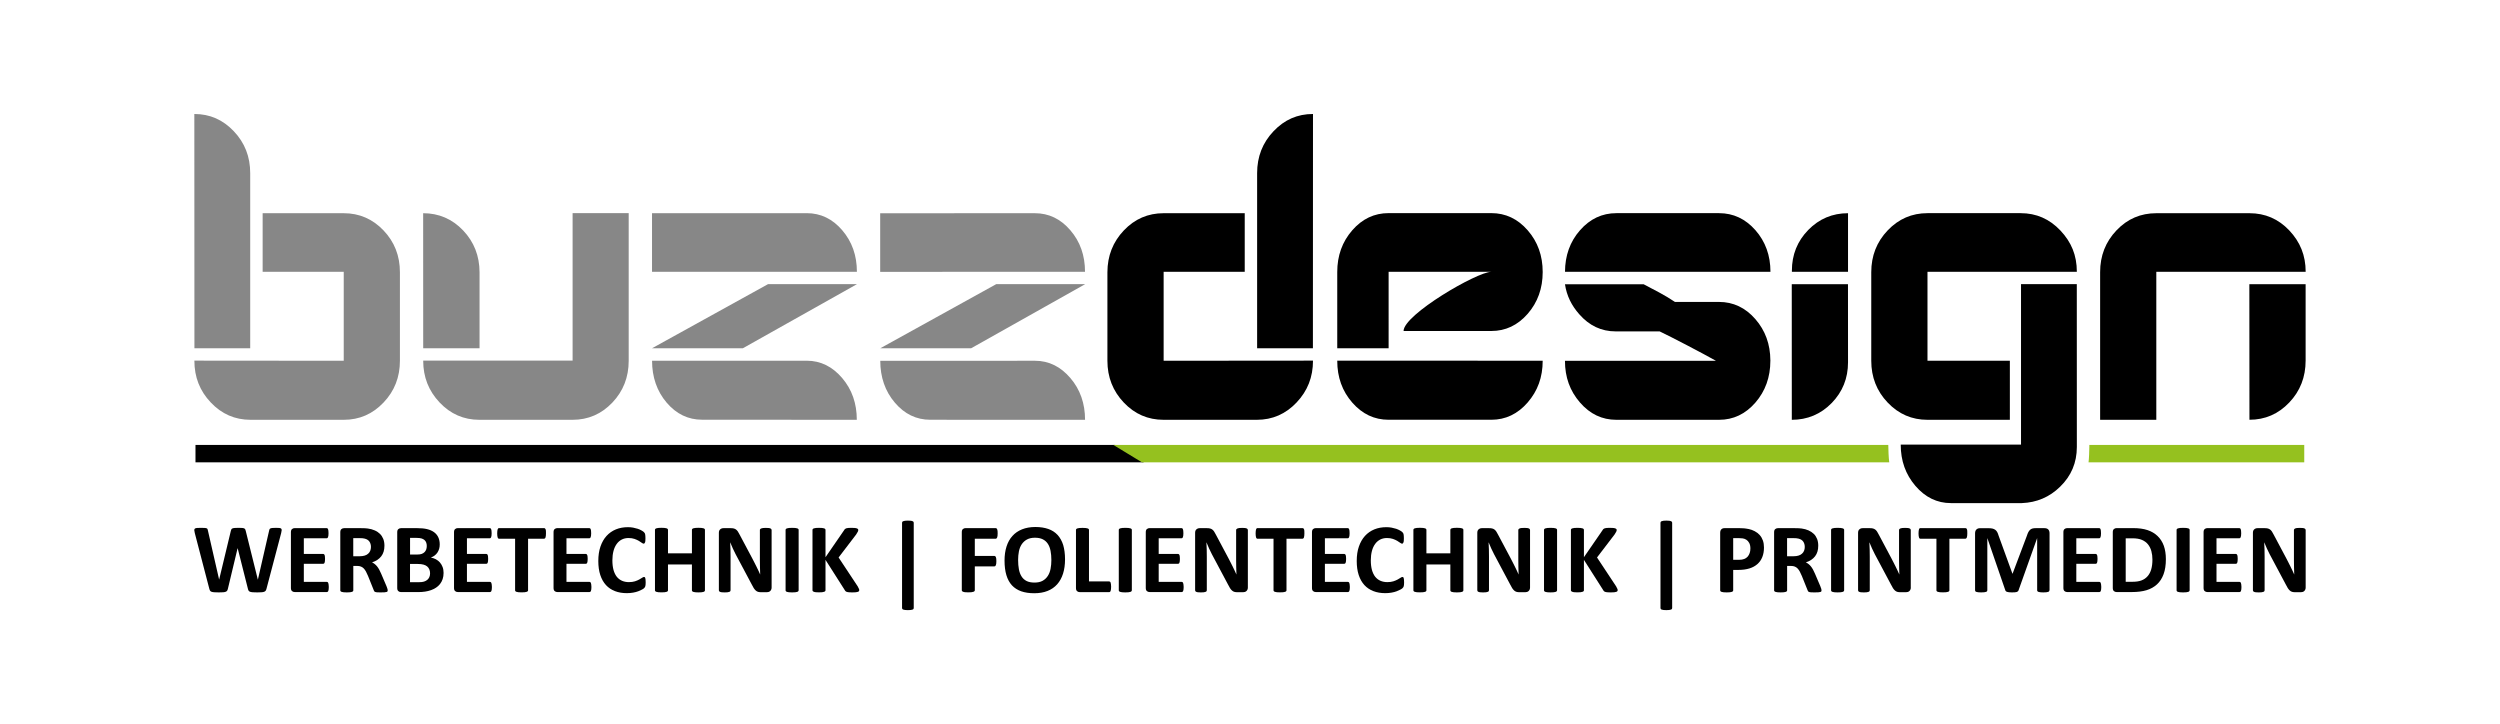 <?xml version="1.0" encoding="UTF-8"?>
<svg xmlns="http://www.w3.org/2000/svg" xmlns:xlink="http://www.w3.org/1999/xlink" version="1.1" id="Ebene_1" x="0px" y="0px" viewBox="0 0 566.93 164.21" style="enable-background:new 0 0 566.93 164.21;" xml:space="preserve">
<style type="text/css">
	.st0{fill:#878787;}
	.st1{fill:#95C11F;}
</style>
<g>
	<g>
		<path d="M303.25,95.2"></path>
		<path d="M303.25,95.2"></path>
		<path d="M522.86,61.63l-33.87,0.01V95.2h-12.74V61.71c0-3.72,1.24-6.88,3.72-9.48c2.47-2.6,5.48-3.88,9.02-3.88h21.13    c3.54,0,6.55,1.29,9.03,3.91C521.62,54.88,522.86,57.94,522.86,61.63z"></path>
		<path d="M522.85,64.46v17.32c0,3.72-1.23,6.89-3.71,9.5c-2.48,2.61-5.49,3.91-9.03,3.91l-0.02-30.74H522.85z"></path>
		<path d="M349.84,81.8c0,3.75-1.14,6.85-3.4,9.46c-2.27,2.62-5.02,3.93-8.25,3.93h-23.29c0,0,0,0,0-0.01l0,0v0.01    c-3.24,0-5.98-1.3-8.25-3.9c-2.27-2.6-3.4-5.75-3.4-9.47v-0.03L349.84,81.8z"></path>
		<path d="M314.89,78.97h-11.64V61.69c0-3.71,1.13-6.86,3.4-9.46c2.26-2.6,5.01-3.9,8.25-3.9h23.29c3.23,0,5.99,1.3,8.25,3.9    c2.27,2.6,3.4,5.75,3.4,9.46c0,3.71-1.14,6.87-3.4,9.47c-2.27,2.6-5.02,3.9-8.25,3.9h-19.9c0-3.71,16.67-13.42,19.9-13.42h-23.29    V78.97z"></path>
		<path class="st0" d="M90.69,61.73v20.08c0,3.72-1.24,6.88-3.72,9.48c-2.48,2.61-5.48,3.91-9.02,3.91H56.82    c-3.54,0-6.55-1.31-9.03-3.94c-2.48-2.62-3.71-5.73-3.71-9.48l33.87,0.03V61.63H59.56V48.35h18.38c3.54,0,6.55,1.3,9.03,3.9    C89.45,54.85,90.69,58.01,90.69,61.73z"></path>
		<path class="st0" d="M44.07,25.85c3.54,0,6.48,1.31,8.95,3.91c2.48,2.61,3.72,5.77,3.72,9.5v39.71H44.09L44.07,25.85z"></path>
		<path d="M254.86,52.25c2.47-2.6,5.48-3.9,9.02-3.9h18.39v13.28h-18.39v20.18l33.87-0.03c0,3.75-1.23,6.85-3.71,9.48    c-2.48,2.63-5.49,3.94-9.03,3.94h-21.14c-3.54,0-6.55-1.3-9.02-3.91c-2.47-2.6-3.72-5.76-3.72-9.48V61.73    C251.14,58.01,252.39,54.85,254.86,52.25z"></path>
		<path d="M297.73,78.97h-12.65V39.26c0-3.73,1.24-6.89,3.72-9.5c2.47-2.61,5.42-3.91,8.95-3.91L297.73,78.97z"></path>
		<path class="st0" d="M129.85,48.34v33.43l-33.88,0.01c0,3.75,1.24,6.85,3.71,9.48c2.47,2.62,5.49,3.94,9.02,3.94h21.14    c3.54,0,6.54-1.3,9.02-3.9c2.47-2.6,3.71-5.76,3.71-9.48V61.73V48.34H129.85z"></path>
		<path class="st0" d="M95.97,78.98l-0.01-30.63c3.54,0,6.59,1.3,9.07,3.91c2.47,2.61,3.71,5.77,3.72,9.5v17.22H95.97z"></path>
		<path class="st0" d="M147.9,61.64h-0.04V48.35l35.09-0.01c3.15,0,5.84,1.29,8.05,3.88c2.21,2.58,3.32,5.72,3.32,9.41L147.9,61.64z    "></path>
		<path class="st0" d="M159.21,95.18c-3.15,0-5.83-1.29-8.03-3.87c-2.21-2.59-3.31-5.81-3.31-9.5l35.09-0.01    c3.15,0,5.83,1.35,8.03,3.94c2.21,2.59,3.31,5.76,3.31,9.46L159.21,95.18z"></path>
		<polygon class="st0" points="194.33,64.44 168.47,78.97 147.87,78.97 174.16,64.44   "></polygon>
		<path class="st0" d="M199.65,61.65h-0.05V48.36l35.08-0.01c3.16,0,5.84,1.29,8.05,3.87c2.22,2.58,3.32,5.72,3.32,9.41    L199.65,61.65z"></path>
		<path class="st0" d="M210.96,95.19c-3.15,0-5.83-1.29-8.03-3.88c-2.21-2.58-3.31-5.8-3.31-9.49l35.1-0.01    c3.15,0,5.83,1.35,8.03,3.94c2.21,2.58,3.31,5.76,3.31,9.45L210.96,95.19z"></path>
		<polygon class="st0" points="246.08,64.44 220.22,78.98 199.62,78.98 225.91,64.44   "></polygon>
		<path d="M354.9,61.63c0.01-3.67,1.14-6.84,3.4-9.41c2.26-2.58,5.01-3.88,8.25-3.88h23.29c3.23,0,5.98,1.29,8.25,3.87    c2.26,2.57,3.4,5.74,3.4,9.42H354.9z"></path>
		<path d="M401.47,81.81c0,0,0.01,0.01,0.01,0.02h-0.01c-0.01,3.71-1.14,6.86-3.39,9.46c-2.27,2.61-5.01,3.91-8.25,3.91h-23.29    c-3.24,0-5.99-1.31-8.25-3.93c-2.27-2.62-3.4-5.71-3.4-9.45h34.24c-2.86-1.62-10.21-5.46-12.77-6.67h-9.99    c-3.23,0-5.98-1.3-8.25-3.9c-1.74-1.98-2.83-4.15-3.23-6.79h17.84c2.23,1.18,4.89,2.5,7.1,4.01h9.99c3.23,0,5.99,1.3,8.25,3.9    c2.24,2.57,3.38,5.69,3.4,9.35l0,0c0,0.03,0.01,0.05,0.01,0.07C401.48,81.79,401.47,81.8,401.47,81.81z"></path>
		<path d="M455.78,95.2H437.1c-3.54,0-6.55-1.3-9.03-3.91c-2.48-2.6-3.72-5.76-3.72-9.48V61.73c0-3.72,1.24-6.88,3.72-9.48    c2.48-2.61,5.49-3.91,9.03-3.91h21.13c3.54,0,6.54,1.31,9.02,3.94c2.47,2.62,3.72,5.6,3.72,9.35l-33.87,0v20.18h18.68V95.2z"></path>
		<path d="M470.97,101.37l0-1.85l0,0c0.01-7.87-0.01-29.98-0.01-35.09h-12.65v36.4l-27.28-0.01c0,3.69,1.11,6.76,3.32,9.35    c2.21,2.59,4.9,3.92,8.06,3.92c0,0,15.91,0.02,16.09,0c3.37-0.13,6.27-1.36,8.66-3.7C469.71,107.92,470.97,104.9,470.97,101.37z"></path>
		<path d="M406.35,61.63v-0.24c0-3.63,1.24-6.7,3.71-9.24c2.47-2.53,5.49-3.8,9.02-3.8l0,13.29H406.35z"></path>
		<path d="M419.07,64.45l0.01,17.71c0,3.63-1.24,6.7-3.71,9.24c-2.47,2.53-5.51,3.8-9.04,3.8l-0.01-30.75H419.07z"></path>
		<polygon points="44.33,104.85 259.4,104.85 252.9,100.9 44.33,100.9   "></polygon>
		<g>
			<path class="st1" d="M428.21,100.9H252.48l6.5,3.95h169.45C428.29,103.94,428.22,101.87,428.21,100.9z"></path>
			<path class="st1" d="M473.8,100.9v0.46c0,0.81-0.07,2.73-0.18,3.49h48.92v-3.95H473.8z"></path>
		</g>
	</g>
	<g>
		<path d="M60.43,133.52c-0.04,0.18-0.11,0.32-0.18,0.43c-0.08,0.11-0.2,0.19-0.35,0.25c-0.16,0.06-0.36,0.09-0.61,0.11    c-0.25,0.02-0.56,0.03-0.94,0.03c-0.43,0-0.77-0.01-1.03-0.03c-0.26-0.02-0.46-0.06-0.61-0.11c-0.15-0.06-0.26-0.14-0.33-0.25    c-0.07-0.11-0.12-0.25-0.16-0.43l-2.32-9.19h-0.02l-2.2,9.19c-0.04,0.17-0.09,0.31-0.16,0.42c-0.07,0.11-0.17,0.19-0.32,0.25    s-0.34,0.1-0.59,0.12c-0.25,0.02-0.58,0.03-0.99,0.03c-0.43,0-0.78-0.01-1.04-0.03c-0.26-0.02-0.46-0.06-0.61-0.11    c-0.15-0.06-0.26-0.14-0.33-0.25c-0.07-0.11-0.12-0.25-0.17-0.43l-3.3-12.66c-0.07-0.27-0.1-0.48-0.11-0.63s0.04-0.27,0.13-0.35    c0.09-0.08,0.25-0.13,0.46-0.15c0.21-0.02,0.51-0.03,0.89-0.03c0.35,0,0.63,0.01,0.84,0.02c0.21,0.01,0.36,0.04,0.47,0.08    c0.1,0.04,0.18,0.1,0.21,0.18c0.04,0.08,0.07,0.19,0.09,0.33l2.54,11.11h0.01l2.65-11.03c0.03-0.14,0.07-0.26,0.12-0.35    c0.05-0.09,0.13-0.16,0.25-0.21s0.27-0.08,0.48-0.1c0.2-0.02,0.47-0.03,0.81-0.03c0.36,0,0.64,0.01,0.86,0.02    c0.21,0.01,0.38,0.05,0.49,0.1s0.2,0.12,0.25,0.21c0.05,0.09,0.09,0.21,0.12,0.36l2.74,11.03h0.02l2.54-11.08    c0.02-0.12,0.05-0.22,0.09-0.31c0.04-0.09,0.11-0.15,0.21-0.2s0.25-0.08,0.45-0.1c0.19-0.02,0.47-0.03,0.82-0.03    c0.33,0,0.58,0.01,0.77,0.03c0.18,0.02,0.32,0.07,0.4,0.15c0.08,0.08,0.12,0.2,0.11,0.36c-0.01,0.16-0.05,0.38-0.12,0.66    L60.43,133.52z"></path>
		<path d="M74.56,133.11c0,0.22-0.01,0.4-0.03,0.54c-0.02,0.15-0.05,0.26-0.08,0.35c-0.04,0.09-0.08,0.16-0.14,0.2    c-0.06,0.04-0.12,0.06-0.18,0.06h-7.29c-0.25,0-0.45-0.07-0.62-0.22s-0.25-0.38-0.25-0.71v-12.64c0-0.33,0.08-0.57,0.25-0.71    c0.17-0.15,0.38-0.22,0.62-0.22h7.24c0.07,0,0.13,0.02,0.18,0.06c0.05,0.04,0.1,0.1,0.13,0.2s0.07,0.21,0.08,0.36    c0.02,0.15,0.03,0.33,0.03,0.55c0,0.21-0.01,0.39-0.03,0.53c-0.02,0.15-0.05,0.26-0.08,0.35c-0.04,0.09-0.08,0.16-0.13,0.2    c-0.05,0.04-0.11,0.06-0.18,0.06H68.9v3.54h4.38c0.07,0,0.13,0.02,0.18,0.06c0.06,0.04,0.1,0.1,0.14,0.19    c0.04,0.09,0.07,0.2,0.08,0.35c0.02,0.15,0.03,0.32,0.03,0.53c0,0.22-0.01,0.4-0.03,0.54c-0.02,0.14-0.05,0.26-0.08,0.34    c-0.04,0.09-0.08,0.15-0.14,0.18c-0.06,0.04-0.12,0.06-0.18,0.06H68.9v4.09h5.22c0.07,0,0.13,0.02,0.18,0.06    c0.06,0.04,0.1,0.11,0.14,0.2c0.04,0.09,0.07,0.21,0.08,0.35S74.56,132.9,74.56,133.11z"></path>
		<path d="M87.92,133.89c0,0.08-0.01,0.15-0.04,0.21c-0.03,0.06-0.1,0.1-0.21,0.14c-0.11,0.04-0.28,0.06-0.49,0.08    c-0.22,0.01-0.51,0.02-0.89,0.02c-0.31,0-0.56-0.01-0.75-0.02c-0.19-0.01-0.33-0.04-0.44-0.08c-0.11-0.04-0.18-0.09-0.23-0.16    s-0.08-0.14-0.11-0.23l-1.3-3.24c-0.16-0.37-0.31-0.69-0.46-0.98c-0.15-0.28-0.32-0.52-0.5-0.71s-0.39-0.33-0.63-0.43    c-0.24-0.1-0.52-0.15-0.83-0.15h-0.92v5.53c0,0.07-0.02,0.14-0.07,0.2s-0.13,0.11-0.24,0.15c-0.11,0.04-0.26,0.07-0.45,0.09    c-0.19,0.02-0.43,0.03-0.72,0.03c-0.28,0-0.52-0.01-0.71-0.03c-0.19-0.02-0.34-0.05-0.45-0.09c-0.11-0.04-0.19-0.09-0.24-0.15    s-0.07-0.13-0.07-0.2v-13.17c0-0.33,0.08-0.57,0.25-0.71c0.17-0.15,0.38-0.22,0.62-0.22h3.76c0.38,0,0.69,0.01,0.94,0.02    c0.25,0.01,0.47,0.03,0.67,0.06c0.58,0.08,1.11,0.22,1.57,0.43c0.47,0.2,0.86,0.47,1.19,0.79c0.33,0.33,0.57,0.71,0.75,1.15    c0.17,0.44,0.26,0.95,0.26,1.53c0,0.49-0.06,0.93-0.18,1.33s-0.3,0.76-0.54,1.07c-0.24,0.31-0.53,0.59-0.89,0.82    s-0.75,0.42-1.2,0.56c0.22,0.1,0.42,0.23,0.61,0.38s0.37,0.33,0.54,0.54s0.33,0.46,0.48,0.73c0.15,0.27,0.3,0.58,0.44,0.92    l1.22,2.86c0.11,0.28,0.19,0.49,0.22,0.62C87.9,133.71,87.92,133.81,87.92,133.89z M84.12,124.05c0-0.48-0.11-0.88-0.33-1.21    c-0.22-0.33-0.57-0.56-1.06-0.69c-0.15-0.04-0.32-0.07-0.51-0.09c-0.19-0.02-0.45-0.03-0.79-0.03h-1.32v4.11h1.5    c0.42,0,0.78-0.05,1.1-0.15s0.58-0.24,0.78-0.43c0.21-0.18,0.37-0.4,0.47-0.66S84.12,124.36,84.12,124.05z"></path>
		<path d="M100.59,129.92c0,0.52-0.07,0.98-0.21,1.4c-0.14,0.42-0.34,0.79-0.59,1.11s-0.55,0.6-0.9,0.83    c-0.35,0.23-0.73,0.42-1.15,0.57c-0.42,0.15-0.87,0.26-1.34,0.33c-0.47,0.07-1,0.11-1.59,0.11h-3.86c-0.25,0-0.45-0.07-0.62-0.22    s-0.25-0.38-0.25-0.71v-12.64c0-0.33,0.08-0.57,0.25-0.71c0.17-0.15,0.38-0.22,0.62-0.22h3.64c0.89,0,1.64,0.07,2.26,0.22    c0.62,0.15,1.14,0.38,1.56,0.68c0.42,0.3,0.75,0.69,0.97,1.15c0.22,0.46,0.34,1.01,0.34,1.64c0,0.35-0.04,0.68-0.13,0.99    c-0.09,0.31-0.22,0.59-0.39,0.85c-0.17,0.25-0.38,0.48-0.63,0.67c-0.25,0.19-0.54,0.35-0.86,0.47c0.41,0.07,0.79,0.21,1.14,0.39    c0.35,0.19,0.65,0.43,0.91,0.72c0.26,0.3,0.46,0.64,0.61,1.04C100.52,128.98,100.59,129.43,100.59,129.92z M96.78,123.81    c0-0.29-0.04-0.55-0.13-0.78s-0.22-0.42-0.4-0.58c-0.18-0.15-0.41-0.27-0.68-0.35c-0.27-0.08-0.64-0.12-1.09-0.12h-1.49v3.77h1.65    c0.43,0,0.77-0.05,1.02-0.15c0.25-0.1,0.47-0.24,0.63-0.41c0.17-0.18,0.29-0.38,0.38-0.62C96.74,124.32,96.78,124.07,96.78,123.81    z M97.53,130.02c0-0.34-0.06-0.64-0.17-0.9c-0.11-0.27-0.28-0.49-0.49-0.67c-0.22-0.18-0.49-0.32-0.83-0.41    c-0.34-0.1-0.77-0.15-1.31-0.15h-1.75v4.13h2.13c0.41,0,0.76-0.04,1.04-0.13s0.52-0.21,0.73-0.38c0.21-0.17,0.37-0.38,0.48-0.63    C97.47,130.63,97.53,130.34,97.53,130.02z"></path>
		<path d="M111.55,133.11c0,0.22-0.01,0.4-0.03,0.54c-0.02,0.15-0.05,0.26-0.08,0.35c-0.04,0.09-0.08,0.16-0.14,0.2    c-0.06,0.04-0.12,0.06-0.18,0.06h-7.29c-0.25,0-0.45-0.07-0.62-0.22s-0.25-0.38-0.25-0.71v-12.64c0-0.33,0.08-0.57,0.25-0.71    c0.17-0.15,0.38-0.22,0.62-0.22h7.24c0.07,0,0.13,0.02,0.18,0.06c0.05,0.04,0.1,0.1,0.13,0.2c0.04,0.09,0.07,0.21,0.08,0.36    c0.02,0.15,0.03,0.33,0.03,0.55c0,0.21-0.01,0.39-0.03,0.53c-0.02,0.15-0.05,0.26-0.08,0.35c-0.04,0.09-0.08,0.16-0.13,0.2    c-0.05,0.04-0.11,0.06-0.18,0.06h-5.18v3.54h4.38c0.07,0,0.13,0.02,0.18,0.06c0.06,0.04,0.1,0.1,0.14,0.19    c0.04,0.09,0.07,0.2,0.08,0.35c0.02,0.15,0.03,0.32,0.03,0.53c0,0.22-0.01,0.4-0.03,0.54c-0.02,0.14-0.05,0.26-0.08,0.34    c-0.04,0.09-0.08,0.15-0.14,0.18c-0.06,0.04-0.12,0.06-0.18,0.06h-4.38v4.09h5.22c0.07,0,0.13,0.02,0.18,0.06    c0.06,0.04,0.1,0.11,0.14,0.2c0.04,0.09,0.07,0.21,0.08,0.35S111.55,132.9,111.55,133.11z"></path>
		<path d="M123.81,120.97c0,0.22-0.01,0.4-0.03,0.55c-0.02,0.15-0.05,0.28-0.08,0.37s-0.08,0.16-0.14,0.21    c-0.06,0.04-0.12,0.07-0.18,0.07h-3.63v11.69c0,0.07-0.02,0.14-0.07,0.2c-0.05,0.06-0.13,0.11-0.24,0.15    c-0.11,0.04-0.26,0.07-0.45,0.09c-0.19,0.02-0.43,0.03-0.71,0.03c-0.28,0-0.52-0.01-0.71-0.03c-0.19-0.02-0.34-0.05-0.45-0.09    c-0.11-0.04-0.19-0.09-0.24-0.15c-0.05-0.06-0.07-0.13-0.07-0.2v-11.69h-3.63c-0.07,0-0.14-0.02-0.19-0.07    c-0.05-0.04-0.1-0.11-0.13-0.21c-0.04-0.09-0.07-0.22-0.08-0.37c-0.02-0.15-0.03-0.34-0.03-0.55c0-0.22,0.01-0.41,0.03-0.57    c0.02-0.16,0.05-0.28,0.08-0.38c0.04-0.09,0.08-0.16,0.13-0.2c0.05-0.04,0.12-0.06,0.19-0.06h10.22c0.07,0,0.13,0.02,0.18,0.06    s0.1,0.11,0.14,0.2s0.07,0.22,0.08,0.38C123.8,120.56,123.81,120.75,123.81,120.97z"></path>
		<path d="M134.12,133.11c0,0.22-0.01,0.4-0.03,0.54c-0.02,0.15-0.05,0.26-0.08,0.35c-0.04,0.09-0.08,0.16-0.14,0.2    c-0.06,0.04-0.12,0.06-0.18,0.06h-7.29c-0.25,0-0.45-0.07-0.62-0.22c-0.17-0.15-0.25-0.38-0.25-0.71v-12.64    c0-0.33,0.08-0.57,0.25-0.71c0.17-0.15,0.38-0.22,0.62-0.22h7.24c0.07,0,0.13,0.02,0.18,0.06c0.05,0.04,0.1,0.1,0.13,0.2    c0.04,0.09,0.07,0.21,0.08,0.36c0.02,0.15,0.03,0.33,0.03,0.55c0,0.21-0.01,0.39-0.03,0.53c-0.02,0.15-0.05,0.26-0.08,0.35    c-0.04,0.09-0.08,0.16-0.13,0.2c-0.05,0.04-0.11,0.06-0.18,0.06h-5.18v3.54h4.38c0.07,0,0.13,0.02,0.18,0.06    c0.06,0.04,0.1,0.1,0.14,0.19c0.04,0.09,0.07,0.2,0.08,0.35c0.02,0.15,0.03,0.32,0.03,0.53c0,0.22-0.01,0.4-0.03,0.54    c-0.02,0.14-0.05,0.26-0.08,0.34c-0.04,0.09-0.08,0.15-0.14,0.18c-0.06,0.04-0.12,0.06-0.18,0.06h-4.38v4.09h5.22    c0.07,0,0.13,0.02,0.18,0.06c0.06,0.04,0.1,0.11,0.14,0.2c0.04,0.09,0.07,0.21,0.08,0.35    C134.11,132.72,134.12,132.9,134.12,133.11z"></path>
		<path d="M146.42,132.07c0,0.19-0.01,0.35-0.02,0.48c-0.01,0.13-0.03,0.24-0.05,0.34c-0.02,0.09-0.05,0.17-0.09,0.24    c-0.04,0.07-0.1,0.14-0.18,0.23c-0.08,0.09-0.24,0.2-0.48,0.33c-0.24,0.13-0.52,0.26-0.86,0.39s-0.73,0.23-1.17,0.31    s-0.91,0.12-1.42,0.12c-0.99,0-1.89-0.15-2.69-0.46s-1.48-0.76-2.04-1.37c-0.56-0.61-0.99-1.37-1.29-2.28    c-0.3-0.91-0.45-1.97-0.45-3.18c0-1.23,0.16-2.33,0.49-3.28c0.33-0.96,0.79-1.76,1.38-2.41s1.3-1.14,2.12-1.48    c0.83-0.34,1.74-0.5,2.73-0.5c0.4,0,0.79,0.03,1.17,0.1c0.37,0.07,0.72,0.16,1.04,0.26s0.6,0.23,0.86,0.38    c0.25,0.14,0.43,0.26,0.53,0.36c0.1,0.1,0.17,0.18,0.21,0.25c0.04,0.07,0.07,0.15,0.09,0.26s0.04,0.23,0.05,0.37    c0.01,0.14,0.02,0.32,0.02,0.53c0,0.22-0.01,0.41-0.02,0.57c-0.01,0.16-0.04,0.28-0.08,0.38s-0.08,0.17-0.13,0.21    c-0.05,0.04-0.11,0.07-0.18,0.07c-0.11,0-0.25-0.07-0.43-0.2c-0.17-0.13-0.39-0.28-0.67-0.44s-0.6-0.31-0.98-0.44    c-0.38-0.13-0.83-0.2-1.35-0.2c-0.58,0-1.09,0.12-1.54,0.35s-0.84,0.57-1.15,1.01c-0.32,0.44-0.56,0.97-0.72,1.59    c-0.16,0.62-0.25,1.32-0.25,2.1c0,0.85,0.09,1.59,0.26,2.21c0.18,0.62,0.43,1.14,0.75,1.54c0.33,0.4,0.72,0.7,1.18,0.9    c0.46,0.2,0.98,0.3,1.55,0.3c0.52,0,0.98-0.06,1.36-0.18c0.38-0.12,0.71-0.26,0.98-0.41s0.5-0.28,0.67-0.4    c0.18-0.12,0.31-0.18,0.41-0.18c0.07,0,0.13,0.01,0.18,0.04c0.04,0.03,0.08,0.09,0.11,0.18c0.03,0.09,0.05,0.21,0.07,0.38    C146.41,131.59,146.42,131.8,146.42,132.07z"></path>
		<path d="M159.86,133.87c0,0.07-0.02,0.14-0.07,0.2c-0.05,0.06-0.13,0.11-0.24,0.15c-0.11,0.04-0.26,0.07-0.45,0.09    c-0.19,0.02-0.42,0.03-0.71,0.03c-0.29,0-0.53-0.01-0.72-0.03c-0.19-0.02-0.34-0.05-0.45-0.09c-0.11-0.04-0.19-0.09-0.24-0.15    c-0.05-0.06-0.07-0.13-0.07-0.2V128h-5.43v5.86c0,0.07-0.02,0.14-0.07,0.2c-0.04,0.06-0.12,0.11-0.24,0.15    c-0.11,0.04-0.26,0.07-0.45,0.09c-0.19,0.02-0.43,0.03-0.72,0.03c-0.28,0-0.52-0.01-0.71-0.03c-0.19-0.02-0.34-0.05-0.45-0.09    c-0.11-0.04-0.19-0.09-0.24-0.15s-0.07-0.13-0.07-0.2v-13.7c0-0.07,0.02-0.14,0.07-0.2s0.13-0.11,0.24-0.15    c0.11-0.04,0.26-0.07,0.45-0.09c0.19-0.02,0.43-0.03,0.71-0.03c0.29,0,0.53,0.01,0.72,0.03c0.19,0.02,0.34,0.05,0.45,0.09    c0.11,0.04,0.19,0.09,0.24,0.15c0.04,0.06,0.07,0.13,0.07,0.2v5.32h5.43v-5.32c0-0.07,0.02-0.14,0.07-0.2    c0.05-0.06,0.13-0.11,0.24-0.15c0.11-0.04,0.26-0.07,0.45-0.09c0.19-0.02,0.43-0.03,0.72-0.03c0.28,0,0.52,0.01,0.71,0.03    c0.19,0.02,0.34,0.05,0.45,0.09c0.11,0.04,0.19,0.09,0.24,0.15c0.05,0.06,0.07,0.13,0.07,0.2V133.87z"></path>
		<path d="M174.98,133.24c0,0.17-0.03,0.33-0.09,0.46s-0.14,0.25-0.24,0.34s-0.22,0.16-0.36,0.2c-0.14,0.04-0.28,0.06-0.42,0.06    h-1.26c-0.26,0-0.49-0.03-0.68-0.08c-0.19-0.05-0.37-0.15-0.53-0.29c-0.16-0.14-0.32-0.33-0.47-0.56    c-0.15-0.24-0.32-0.54-0.5-0.91l-3.61-6.78c-0.21-0.4-0.42-0.84-0.64-1.31c-0.22-0.47-0.41-0.92-0.58-1.36h-0.02    c0.03,0.54,0.05,1.07,0.07,1.61c0.01,0.53,0.02,1.09,0.02,1.65v7.59c0,0.07-0.02,0.14-0.06,0.2s-0.11,0.11-0.21,0.15    s-0.24,0.07-0.41,0.1c-0.17,0.02-0.39,0.03-0.66,0.03c-0.26,0-0.48-0.01-0.65-0.03c-0.17-0.02-0.31-0.05-0.4-0.1    s-0.16-0.09-0.2-0.15s-0.06-0.13-0.06-0.2v-13.04c0-0.35,0.1-0.61,0.31-0.79s0.46-0.26,0.76-0.26h1.58c0.28,0,0.52,0.02,0.72,0.07    s0.37,0.13,0.52,0.24c0.15,0.11,0.3,0.27,0.43,0.47c0.13,0.2,0.27,0.44,0.41,0.73l2.82,5.3c0.16,0.32,0.33,0.64,0.49,0.95    s0.32,0.62,0.47,0.93c0.15,0.31,0.3,0.61,0.44,0.91c0.14,0.3,0.28,0.6,0.41,0.9h0.01c-0.02-0.52-0.04-1.07-0.05-1.64    c-0.01-0.57-0.02-1.11-0.02-1.63v-6.8c0-0.07,0.02-0.14,0.07-0.2c0.04-0.06,0.12-0.11,0.22-0.16c0.1-0.04,0.24-0.08,0.41-0.1    c0.17-0.02,0.39-0.03,0.66-0.03c0.25,0,0.47,0.01,0.64,0.03c0.17,0.02,0.3,0.05,0.4,0.1s0.16,0.1,0.2,0.16    c0.04,0.06,0.06,0.13,0.06,0.2V133.24z"></path>
		<path d="M181.1,133.87c0,0.07-0.02,0.14-0.07,0.2c-0.05,0.06-0.13,0.11-0.24,0.15c-0.11,0.04-0.26,0.07-0.45,0.09    c-0.19,0.02-0.43,0.03-0.72,0.03c-0.28,0-0.52-0.01-0.71-0.03c-0.19-0.02-0.34-0.05-0.45-0.09c-0.11-0.04-0.19-0.09-0.24-0.15    c-0.05-0.06-0.07-0.13-0.07-0.2v-13.7c0-0.07,0.02-0.14,0.07-0.2c0.05-0.06,0.13-0.11,0.25-0.15c0.12-0.04,0.27-0.07,0.45-0.09    c0.19-0.02,0.42-0.03,0.71-0.03c0.29,0,0.53,0.01,0.72,0.03c0.19,0.02,0.34,0.05,0.45,0.09c0.11,0.04,0.19,0.09,0.24,0.15    c0.05,0.06,0.07,0.13,0.07,0.2V133.87z"></path>
		<path d="M194.85,133.83c0,0.08-0.02,0.16-0.06,0.22c-0.04,0.06-0.12,0.12-0.24,0.16c-0.12,0.04-0.27,0.07-0.48,0.1    c-0.2,0.02-0.46,0.03-0.76,0.03c-0.49,0-0.84-0.02-1.05-0.06s-0.37-0.09-0.46-0.17c-0.09-0.07-0.17-0.16-0.22-0.27l-4.38-6.88    v6.88c0,0.08-0.02,0.15-0.07,0.21c-0.04,0.06-0.12,0.11-0.24,0.15c-0.11,0.04-0.26,0.07-0.45,0.1c-0.19,0.02-0.43,0.03-0.72,0.03    c-0.28,0-0.52-0.01-0.71-0.03c-0.19-0.02-0.34-0.05-0.45-0.1c-0.11-0.04-0.19-0.09-0.24-0.15c-0.05-0.06-0.07-0.13-0.07-0.21    v-13.66c0-0.08,0.02-0.15,0.07-0.21c0.05-0.06,0.13-0.11,0.24-0.15c0.11-0.04,0.26-0.07,0.45-0.09c0.19-0.02,0.43-0.03,0.71-0.03    c0.29,0,0.53,0.01,0.72,0.03c0.19,0.02,0.34,0.05,0.45,0.09c0.11,0.04,0.19,0.09,0.24,0.15c0.04,0.06,0.07,0.13,0.07,0.21v6.18    l4.25-6.17c0.05-0.1,0.12-0.18,0.19-0.24c0.07-0.06,0.17-0.11,0.29-0.15c0.12-0.04,0.27-0.06,0.46-0.08s0.43-0.02,0.72-0.02    c0.3,0,0.55,0.01,0.74,0.03c0.19,0.02,0.35,0.05,0.47,0.1s0.2,0.09,0.24,0.15c0.04,0.06,0.07,0.13,0.07,0.2    c0,0.13-0.03,0.26-0.1,0.39c-0.07,0.13-0.19,0.35-0.38,0.64l-3.98,5.21l4.34,6.56c0.16,0.31,0.26,0.51,0.3,0.61    S194.85,133.77,194.85,133.83z"></path>
		<path d="M207.21,137.89c0,0.07-0.02,0.14-0.06,0.2c-0.04,0.06-0.11,0.11-0.22,0.15c-0.1,0.04-0.24,0.07-0.41,0.09    c-0.17,0.02-0.38,0.03-0.64,0.03c-0.25,0-0.47-0.01-0.63-0.03c-0.17-0.02-0.3-0.05-0.41-0.09c-0.1-0.04-0.18-0.09-0.22-0.15    c-0.04-0.06-0.06-0.13-0.06-0.2v-19.35c0-0.07,0.02-0.14,0.06-0.2c0.04-0.06,0.11-0.11,0.22-0.15c0.1-0.04,0.24-0.07,0.41-0.1    c0.17-0.02,0.38-0.03,0.63-0.03c0.26,0,0.48,0.01,0.64,0.03c0.17,0.02,0.3,0.05,0.41,0.1c0.1,0.04,0.18,0.09,0.22,0.15    c0.04,0.06,0.06,0.13,0.06,0.2V137.89z"></path>
		<path d="M226.24,120.97c0,0.22-0.01,0.41-0.03,0.57c-0.02,0.15-0.05,0.27-0.09,0.36c-0.04,0.09-0.09,0.16-0.14,0.2    c-0.05,0.04-0.11,0.07-0.18,0.07h-4.74v3.9h4.45c0.07,0,0.13,0.02,0.18,0.06c0.05,0.04,0.1,0.1,0.14,0.19s0.07,0.21,0.09,0.36    c0.02,0.15,0.03,0.34,0.03,0.56c0,0.22-0.01,0.41-0.03,0.56c-0.02,0.15-0.05,0.27-0.09,0.37s-0.09,0.17-0.14,0.21    c-0.05,0.04-0.11,0.06-0.18,0.06h-4.45v5.4c0,0.08-0.02,0.15-0.07,0.21s-0.13,0.11-0.24,0.15c-0.12,0.04-0.27,0.07-0.45,0.1    c-0.19,0.02-0.43,0.03-0.72,0.03c-0.28,0-0.52-0.01-0.71-0.03c-0.19-0.02-0.34-0.05-0.45-0.1c-0.11-0.04-0.19-0.09-0.24-0.15    c-0.05-0.06-0.07-0.13-0.07-0.21v-13.15c0-0.33,0.08-0.57,0.25-0.71c0.17-0.15,0.38-0.22,0.62-0.22h6.83    c0.07,0,0.13,0.02,0.18,0.06c0.05,0.04,0.1,0.11,0.14,0.2c0.04,0.09,0.07,0.22,0.09,0.38    C226.23,120.56,226.24,120.75,226.24,120.97z"></path>
		<path d="M241.52,126.85c0,1.2-0.15,2.28-0.45,3.23c-0.3,0.95-0.74,1.75-1.33,2.42c-0.59,0.66-1.32,1.17-2.19,1.51    c-0.87,0.35-1.88,0.52-3.02,0.52c-1.13,0-2.11-0.15-2.95-0.44c-0.84-0.3-1.54-0.75-2.1-1.35c-0.56-0.61-0.98-1.38-1.26-2.31    s-0.42-2.04-0.42-3.32c0-1.17,0.15-2.23,0.45-3.17c0.3-0.94,0.74-1.74,1.33-2.39c0.59-0.66,1.32-1.16,2.19-1.51    c0.87-0.35,1.88-0.53,3.03-0.53c1.1,0,2.07,0.15,2.91,0.44c0.84,0.29,1.54,0.74,2.11,1.35c0.56,0.61,0.99,1.37,1.28,2.29    C241.37,124.5,241.52,125.59,241.52,126.85z M238.42,127.01c0-0.76-0.06-1.46-0.18-2.08c-0.12-0.62-0.32-1.16-0.61-1.6    c-0.29-0.44-0.67-0.79-1.15-1.03c-0.48-0.24-1.08-0.36-1.79-0.36c-0.72,0-1.33,0.14-1.82,0.41c-0.49,0.27-0.88,0.64-1.18,1.09    c-0.3,0.46-0.51,0.99-0.63,1.6c-0.12,0.61-0.18,1.25-0.18,1.93c0,0.79,0.06,1.5,0.18,2.14c0.12,0.63,0.32,1.17,0.61,1.62    c0.28,0.45,0.67,0.79,1.14,1.03c0.48,0.24,1.08,0.35,1.8,0.35c0.72,0,1.33-0.13,1.82-0.4s0.88-0.64,1.18-1.1    c0.3-0.46,0.51-1,0.63-1.62S238.42,127.7,238.42,127.01z"></path>
		<path d="M251.97,133.04c0,0.22-0.01,0.41-0.03,0.57s-0.05,0.28-0.08,0.38s-0.08,0.17-0.14,0.22c-0.06,0.04-0.12,0.07-0.2,0.07    h-6.65c-0.25,0-0.45-0.07-0.62-0.22c-0.17-0.15-0.25-0.38-0.25-0.71v-13.17c0-0.07,0.02-0.14,0.07-0.2    c0.05-0.06,0.13-0.11,0.24-0.15c0.11-0.04,0.26-0.07,0.45-0.09c0.19-0.02,0.43-0.03,0.71-0.03c0.29,0,0.53,0.01,0.72,0.03    c0.19,0.02,0.34,0.05,0.45,0.09c0.11,0.04,0.19,0.09,0.24,0.15c0.05,0.06,0.07,0.13,0.07,0.2v11.67h4.56    c0.07,0,0.14,0.02,0.2,0.06c0.06,0.04,0.1,0.11,0.14,0.2s0.07,0.22,0.08,0.37S251.97,132.81,251.97,133.04z"></path>
		<path d="M256.66,133.87c0,0.07-0.02,0.14-0.07,0.2c-0.05,0.06-0.13,0.11-0.24,0.15c-0.11,0.04-0.26,0.07-0.45,0.09    c-0.19,0.02-0.43,0.03-0.72,0.03c-0.28,0-0.52-0.01-0.71-0.03c-0.19-0.02-0.34-0.05-0.45-0.09c-0.11-0.04-0.19-0.09-0.24-0.15    c-0.05-0.06-0.07-0.13-0.07-0.2v-13.7c0-0.07,0.02-0.14,0.07-0.2c0.05-0.06,0.13-0.11,0.25-0.15c0.12-0.04,0.27-0.07,0.45-0.09    c0.19-0.02,0.42-0.03,0.71-0.03c0.29,0,0.53,0.01,0.72,0.03c0.19,0.02,0.34,0.05,0.45,0.09c0.11,0.04,0.19,0.09,0.24,0.15    c0.05,0.06,0.07,0.13,0.07,0.2V133.87z"></path>
		<path d="M268.42,133.11c0,0.22-0.01,0.4-0.03,0.54c-0.02,0.15-0.05,0.26-0.08,0.35c-0.04,0.09-0.08,0.16-0.14,0.2    s-0.12,0.06-0.18,0.06h-7.29c-0.25,0-0.45-0.07-0.62-0.22s-0.25-0.38-0.25-0.71v-12.64c0-0.33,0.08-0.57,0.25-0.71    c0.17-0.15,0.38-0.22,0.62-0.22h7.24c0.07,0,0.13,0.02,0.18,0.06c0.05,0.04,0.1,0.1,0.13,0.2s0.07,0.21,0.08,0.36    c0.02,0.15,0.03,0.33,0.03,0.55c0,0.21-0.01,0.39-0.03,0.53c-0.02,0.15-0.05,0.26-0.08,0.35c-0.04,0.09-0.08,0.16-0.13,0.2    c-0.05,0.04-0.11,0.06-0.18,0.06h-5.18v3.54h4.38c0.07,0,0.13,0.02,0.18,0.06c0.06,0.04,0.1,0.1,0.14,0.19    c0.04,0.09,0.07,0.2,0.08,0.35c0.02,0.15,0.03,0.32,0.03,0.53c0,0.22-0.01,0.4-0.03,0.54c-0.02,0.14-0.05,0.26-0.08,0.34    c-0.04,0.09-0.08,0.15-0.14,0.18c-0.06,0.04-0.12,0.06-0.18,0.06h-4.38v4.09h5.22c0.07,0,0.13,0.02,0.18,0.06    c0.06,0.04,0.1,0.11,0.14,0.2c0.04,0.09,0.07,0.21,0.08,0.35C268.41,132.72,268.42,132.9,268.42,133.11z"></path>
		<path d="M282.98,133.24c0,0.17-0.03,0.33-0.09,0.46s-0.14,0.25-0.24,0.34s-0.22,0.16-0.36,0.2c-0.14,0.04-0.28,0.06-0.42,0.06    h-1.26c-0.26,0-0.49-0.03-0.68-0.08c-0.19-0.05-0.37-0.15-0.53-0.29c-0.16-0.14-0.32-0.33-0.47-0.56    c-0.15-0.24-0.32-0.54-0.5-0.91l-3.61-6.78c-0.21-0.4-0.42-0.84-0.64-1.31c-0.22-0.47-0.41-0.92-0.58-1.36h-0.02    c0.03,0.54,0.05,1.07,0.07,1.61c0.01,0.53,0.02,1.09,0.02,1.65v7.59c0,0.07-0.02,0.14-0.06,0.2s-0.11,0.11-0.21,0.15    s-0.24,0.07-0.41,0.1c-0.17,0.02-0.39,0.03-0.66,0.03c-0.26,0-0.48-0.01-0.65-0.03c-0.17-0.02-0.31-0.05-0.4-0.1    s-0.16-0.09-0.2-0.15c-0.04-0.06-0.06-0.13-0.06-0.2v-13.04c0-0.35,0.1-0.61,0.31-0.79s0.46-0.26,0.76-0.26h1.58    c0.28,0,0.52,0.02,0.72,0.07s0.37,0.13,0.52,0.24c0.15,0.11,0.3,0.27,0.43,0.47c0.13,0.2,0.27,0.44,0.41,0.73l2.82,5.3    c0.16,0.32,0.33,0.64,0.49,0.95s0.32,0.62,0.47,0.93c0.15,0.31,0.3,0.61,0.44,0.91s0.28,0.6,0.41,0.9h0.01    c-0.02-0.52-0.04-1.07-0.05-1.64c-0.01-0.57-0.02-1.11-0.02-1.63v-6.8c0-0.07,0.02-0.14,0.07-0.2s0.12-0.11,0.22-0.16    c0.1-0.04,0.24-0.08,0.41-0.1c0.17-0.02,0.39-0.03,0.66-0.03c0.25,0,0.47,0.01,0.64,0.03c0.17,0.02,0.3,0.05,0.4,0.1    s0.16,0.1,0.2,0.16c0.04,0.06,0.06,0.13,0.06,0.2V133.24z"></path>
		<path d="M295.8,120.97c0,0.22-0.01,0.4-0.03,0.55s-0.05,0.28-0.08,0.37s-0.08,0.16-0.14,0.21c-0.06,0.04-0.12,0.07-0.18,0.07    h-3.63v11.69c0,0.07-0.02,0.14-0.07,0.2s-0.13,0.11-0.24,0.15c-0.11,0.04-0.26,0.07-0.45,0.09c-0.19,0.02-0.43,0.03-0.71,0.03    c-0.28,0-0.52-0.01-0.71-0.03c-0.19-0.02-0.34-0.05-0.45-0.09c-0.11-0.04-0.19-0.09-0.24-0.15s-0.07-0.13-0.07-0.2v-11.69h-3.63    c-0.07,0-0.14-0.02-0.19-0.07c-0.05-0.04-0.1-0.11-0.13-0.21c-0.04-0.09-0.07-0.22-0.08-0.37s-0.03-0.34-0.03-0.55    c0-0.22,0.01-0.41,0.03-0.57s0.05-0.28,0.08-0.38c0.04-0.09,0.08-0.16,0.13-0.2c0.05-0.04,0.12-0.06,0.19-0.06h10.22    c0.07,0,0.13,0.02,0.18,0.06c0.06,0.04,0.1,0.11,0.14,0.2s0.07,0.22,0.08,0.38S295.8,120.75,295.8,120.97z"></path>
		<path d="M306.11,133.11c0,0.22-0.01,0.4-0.03,0.54c-0.02,0.15-0.05,0.26-0.08,0.35c-0.04,0.09-0.08,0.16-0.14,0.2    c-0.06,0.04-0.12,0.06-0.18,0.06h-7.29c-0.25,0-0.45-0.07-0.62-0.22c-0.17-0.15-0.25-0.38-0.25-0.71v-12.64    c0-0.33,0.08-0.57,0.25-0.71c0.17-0.15,0.38-0.22,0.62-0.22h7.24c0.07,0,0.13,0.02,0.18,0.06c0.05,0.04,0.1,0.1,0.13,0.2    c0.04,0.09,0.07,0.21,0.08,0.36c0.02,0.15,0.03,0.33,0.03,0.55c0,0.21-0.01,0.39-0.03,0.53c-0.02,0.15-0.05,0.26-0.08,0.35    c-0.04,0.09-0.08,0.16-0.13,0.2c-0.05,0.04-0.11,0.06-0.18,0.06h-5.18v3.54h4.38c0.07,0,0.13,0.02,0.18,0.06    c0.06,0.04,0.1,0.1,0.14,0.19c0.04,0.09,0.07,0.2,0.08,0.35c0.02,0.15,0.03,0.32,0.03,0.53c0,0.22-0.01,0.4-0.03,0.54    c-0.02,0.14-0.05,0.26-0.08,0.34c-0.04,0.09-0.08,0.15-0.14,0.18c-0.06,0.04-0.12,0.06-0.18,0.06h-4.38v4.09h5.22    c0.07,0,0.13,0.02,0.18,0.06c0.06,0.04,0.1,0.11,0.14,0.2c0.04,0.09,0.07,0.21,0.08,0.35S306.11,132.9,306.11,133.11z"></path>
		<path d="M318.41,132.07c0,0.19-0.01,0.35-0.02,0.48c-0.01,0.13-0.03,0.24-0.05,0.34c-0.02,0.09-0.05,0.17-0.09,0.24    c-0.04,0.07-0.1,0.14-0.18,0.23c-0.08,0.09-0.24,0.2-0.48,0.33c-0.24,0.13-0.52,0.26-0.86,0.39s-0.73,0.23-1.17,0.31    c-0.44,0.08-0.91,0.12-1.42,0.12c-0.99,0-1.89-0.15-2.69-0.46c-0.8-0.31-1.48-0.76-2.04-1.37c-0.56-0.61-0.99-1.37-1.29-2.28    c-0.3-0.91-0.45-1.97-0.45-3.18c0-1.23,0.16-2.33,0.49-3.28s0.79-1.76,1.38-2.41c0.59-0.65,1.3-1.14,2.12-1.48    c0.83-0.34,1.74-0.5,2.73-0.5c0.4,0,0.79,0.03,1.17,0.1c0.37,0.07,0.72,0.16,1.04,0.26c0.32,0.11,0.6,0.23,0.86,0.38    c0.25,0.14,0.43,0.26,0.53,0.36c0.1,0.1,0.17,0.18,0.21,0.25c0.04,0.07,0.07,0.15,0.09,0.26s0.04,0.23,0.05,0.37    s0.02,0.32,0.02,0.53c0,0.22-0.01,0.41-0.02,0.57s-0.04,0.28-0.08,0.38s-0.08,0.17-0.13,0.21c-0.05,0.04-0.11,0.07-0.18,0.07    c-0.11,0-0.25-0.07-0.43-0.2c-0.17-0.13-0.39-0.28-0.67-0.44c-0.27-0.16-0.6-0.31-0.98-0.44c-0.38-0.13-0.83-0.2-1.35-0.2    c-0.58,0-1.09,0.12-1.54,0.35c-0.45,0.24-0.84,0.57-1.15,1.01c-0.32,0.44-0.56,0.97-0.72,1.59c-0.16,0.62-0.25,1.32-0.25,2.1    c0,0.85,0.09,1.59,0.26,2.21c0.18,0.62,0.43,1.14,0.75,1.54c0.33,0.4,0.72,0.7,1.18,0.9c0.46,0.2,0.98,0.3,1.55,0.3    c0.52,0,0.98-0.06,1.36-0.18s0.71-0.26,0.98-0.41s0.5-0.28,0.67-0.4c0.18-0.12,0.31-0.18,0.41-0.18c0.07,0,0.13,0.01,0.18,0.04    c0.04,0.03,0.08,0.09,0.11,0.18c0.03,0.09,0.05,0.21,0.07,0.38C318.4,131.59,318.41,131.8,318.41,132.07z"></path>
		<path d="M331.85,133.87c0,0.07-0.02,0.14-0.07,0.2s-0.13,0.11-0.24,0.15c-0.11,0.04-0.26,0.07-0.45,0.09    c-0.19,0.02-0.42,0.03-0.71,0.03c-0.29,0-0.53-0.01-0.72-0.03c-0.19-0.02-0.34-0.05-0.45-0.09c-0.11-0.04-0.19-0.09-0.24-0.15    s-0.07-0.13-0.07-0.2V128h-5.43v5.86c0,0.07-0.02,0.14-0.07,0.2c-0.04,0.06-0.12,0.11-0.24,0.15c-0.11,0.04-0.26,0.07-0.45,0.09    c-0.19,0.02-0.43,0.03-0.72,0.03c-0.28,0-0.52-0.01-0.71-0.03c-0.19-0.02-0.34-0.05-0.45-0.09c-0.11-0.04-0.19-0.09-0.24-0.15    s-0.07-0.13-0.07-0.2v-13.7c0-0.07,0.02-0.14,0.07-0.2s0.13-0.11,0.24-0.15c0.11-0.04,0.26-0.07,0.45-0.09    c0.19-0.02,0.43-0.03,0.71-0.03c0.29,0,0.53,0.01,0.72,0.03c0.19,0.02,0.34,0.05,0.45,0.09c0.11,0.04,0.19,0.09,0.24,0.15    c0.04,0.06,0.07,0.13,0.07,0.2v5.32h5.43v-5.32c0-0.07,0.02-0.14,0.07-0.2s0.13-0.11,0.24-0.15c0.11-0.04,0.26-0.07,0.45-0.09    c0.19-0.02,0.43-0.03,0.72-0.03c0.28,0,0.52,0.01,0.71,0.03c0.19,0.02,0.34,0.05,0.45,0.09c0.11,0.04,0.19,0.09,0.24,0.15    s0.07,0.13,0.07,0.2V133.87z"></path>
		<path d="M346.97,133.24c0,0.17-0.03,0.33-0.09,0.46s-0.14,0.25-0.24,0.34c-0.1,0.09-0.22,0.16-0.36,0.2    c-0.14,0.04-0.28,0.06-0.42,0.06h-1.26c-0.26,0-0.49-0.03-0.68-0.08c-0.19-0.05-0.37-0.15-0.53-0.29    c-0.16-0.14-0.32-0.33-0.47-0.56c-0.15-0.24-0.32-0.54-0.5-0.91l-3.61-6.78c-0.21-0.4-0.42-0.84-0.64-1.31    c-0.22-0.47-0.41-0.92-0.58-1.36h-0.02c0.03,0.54,0.05,1.07,0.07,1.61c0.01,0.53,0.02,1.09,0.02,1.65v7.59    c0,0.07-0.02,0.14-0.06,0.2c-0.04,0.06-0.11,0.11-0.21,0.15c-0.1,0.04-0.24,0.07-0.41,0.1c-0.17,0.02-0.39,0.03-0.66,0.03    c-0.26,0-0.48-0.01-0.65-0.03c-0.17-0.02-0.31-0.05-0.4-0.1c-0.1-0.04-0.16-0.09-0.2-0.15c-0.04-0.06-0.06-0.13-0.06-0.2v-13.04    c0-0.35,0.1-0.61,0.31-0.79c0.21-0.18,0.46-0.26,0.76-0.26h1.58c0.28,0,0.52,0.02,0.72,0.07s0.37,0.13,0.52,0.24    c0.15,0.11,0.3,0.27,0.43,0.47c0.13,0.2,0.27,0.44,0.41,0.73l2.82,5.3c0.16,0.32,0.33,0.64,0.49,0.95    c0.16,0.31,0.32,0.62,0.47,0.93c0.15,0.31,0.3,0.61,0.44,0.91c0.14,0.3,0.28,0.6,0.41,0.9h0.01c-0.02-0.52-0.04-1.07-0.05-1.64    c-0.01-0.57-0.02-1.11-0.02-1.63v-6.8c0-0.07,0.02-0.14,0.07-0.2c0.04-0.06,0.12-0.11,0.22-0.16s0.24-0.08,0.41-0.1    s0.39-0.03,0.66-0.03c0.25,0,0.47,0.01,0.64,0.03s0.3,0.05,0.4,0.1s0.16,0.1,0.2,0.16c0.04,0.06,0.06,0.13,0.06,0.2V133.24z"></path>
		<path d="M353.09,133.87c0,0.07-0.02,0.14-0.07,0.2s-0.13,0.11-0.24,0.15c-0.11,0.04-0.26,0.07-0.45,0.09    c-0.19,0.02-0.43,0.03-0.72,0.03c-0.28,0-0.52-0.01-0.71-0.03c-0.19-0.02-0.34-0.05-0.45-0.09c-0.11-0.04-0.19-0.09-0.24-0.15    s-0.07-0.13-0.07-0.2v-13.7c0-0.07,0.02-0.14,0.07-0.2s0.13-0.11,0.25-0.15c0.12-0.04,0.27-0.07,0.45-0.09    c0.19-0.02,0.42-0.03,0.71-0.03c0.29,0,0.53,0.01,0.72,0.03c0.19,0.02,0.34,0.05,0.45,0.09c0.11,0.04,0.19,0.09,0.24,0.15    s0.07,0.13,0.07,0.2V133.87z"></path>
		<path d="M366.84,133.83c0,0.08-0.02,0.16-0.06,0.22c-0.04,0.06-0.12,0.12-0.24,0.16c-0.12,0.04-0.27,0.07-0.48,0.1    c-0.2,0.02-0.46,0.03-0.76,0.03c-0.49,0-0.84-0.02-1.05-0.06s-0.37-0.09-0.46-0.17c-0.09-0.07-0.17-0.16-0.22-0.27l-4.38-6.88    v6.88c0,0.08-0.02,0.15-0.07,0.21c-0.04,0.06-0.12,0.11-0.24,0.15c-0.11,0.04-0.26,0.07-0.45,0.1c-0.19,0.02-0.43,0.03-0.72,0.03    c-0.28,0-0.52-0.01-0.71-0.03c-0.19-0.02-0.34-0.05-0.45-0.1s-0.19-0.09-0.24-0.15s-0.07-0.13-0.07-0.21v-13.66    c0-0.08,0.02-0.15,0.07-0.21s0.13-0.11,0.24-0.15c0.11-0.04,0.26-0.07,0.45-0.09c0.19-0.02,0.43-0.03,0.71-0.03    c0.29,0,0.53,0.01,0.72,0.03c0.19,0.02,0.34,0.05,0.45,0.09c0.11,0.04,0.19,0.09,0.24,0.15c0.04,0.06,0.07,0.13,0.07,0.21v6.18    l4.25-6.17c0.05-0.1,0.12-0.18,0.19-0.24c0.07-0.06,0.17-0.11,0.29-0.15c0.12-0.04,0.27-0.06,0.46-0.08s0.43-0.02,0.72-0.02    c0.3,0,0.55,0.01,0.74,0.03c0.19,0.02,0.35,0.05,0.47,0.1s0.2,0.09,0.24,0.15c0.04,0.06,0.07,0.13,0.07,0.2    c0,0.13-0.03,0.26-0.1,0.39c-0.07,0.13-0.19,0.35-0.38,0.64l-3.98,5.21l4.34,6.56c0.16,0.31,0.26,0.51,0.3,0.61    S366.84,133.77,366.84,133.83z"></path>
		<path d="M379.2,137.89c0,0.07-0.02,0.14-0.06,0.2c-0.04,0.06-0.11,0.11-0.22,0.15c-0.1,0.04-0.24,0.07-0.41,0.09    c-0.17,0.02-0.38,0.03-0.64,0.03c-0.25,0-0.47-0.01-0.63-0.03c-0.17-0.02-0.3-0.05-0.41-0.09c-0.1-0.04-0.18-0.09-0.22-0.15    c-0.04-0.06-0.06-0.13-0.06-0.2v-19.35c0-0.07,0.02-0.14,0.06-0.2c0.04-0.06,0.11-0.11,0.22-0.15c0.1-0.04,0.24-0.07,0.41-0.1    c0.17-0.02,0.38-0.03,0.63-0.03c0.26,0,0.48,0.01,0.64,0.03s0.3,0.05,0.41,0.1c0.1,0.04,0.18,0.09,0.22,0.15    c0.04,0.06,0.06,0.13,0.06,0.2V137.89z"></path>
		<path d="M400.02,124.17c0,0.81-0.13,1.54-0.38,2.16c-0.25,0.63-0.62,1.16-1.11,1.59c-0.49,0.43-1.08,0.76-1.79,0.98    c-0.71,0.22-1.54,0.34-2.49,0.34h-1.21v4.63c0,0.07-0.02,0.14-0.07,0.2s-0.13,0.11-0.24,0.15c-0.11,0.04-0.26,0.07-0.45,0.09    c-0.19,0.02-0.43,0.03-0.72,0.03c-0.28,0-0.52-0.01-0.71-0.03c-0.19-0.02-0.34-0.05-0.45-0.09c-0.11-0.04-0.19-0.09-0.24-0.15    c-0.04-0.06-0.07-0.13-0.07-0.2v-13.05c0-0.35,0.09-0.61,0.27-0.79c0.18-0.18,0.42-0.26,0.72-0.26h3.42    c0.34,0,0.67,0.01,0.98,0.04c0.31,0.03,0.68,0.08,1.12,0.17c0.43,0.09,0.87,0.24,1.32,0.48s0.82,0.52,1.14,0.88    s0.55,0.77,0.72,1.24C399.94,123.05,400.02,123.58,400.02,124.17z M396.94,124.38c0-0.51-0.09-0.93-0.27-1.26    c-0.18-0.33-0.4-0.57-0.66-0.73c-0.26-0.16-0.54-0.26-0.82-0.3c-0.29-0.04-0.58-0.06-0.89-0.06h-1.26v4.92h1.32    c0.47,0,0.87-0.06,1.18-0.19c0.32-0.13,0.58-0.3,0.78-0.53c0.2-0.23,0.35-0.5,0.46-0.82C396.89,125.1,396.94,124.76,396.94,124.38    z"></path>
		<path d="M413.07,133.89c0,0.08-0.01,0.15-0.04,0.21c-0.03,0.06-0.1,0.1-0.21,0.14c-0.11,0.04-0.28,0.06-0.49,0.08    c-0.22,0.01-0.51,0.02-0.89,0.02c-0.31,0-0.56-0.01-0.75-0.02c-0.19-0.01-0.33-0.04-0.44-0.08c-0.11-0.04-0.18-0.09-0.23-0.16    s-0.08-0.14-0.11-0.23l-1.3-3.24c-0.16-0.37-0.31-0.69-0.46-0.98c-0.15-0.28-0.32-0.52-0.5-0.71c-0.18-0.19-0.39-0.33-0.63-0.43    c-0.24-0.1-0.52-0.15-0.83-0.15h-0.92v5.53c0,0.07-0.02,0.14-0.07,0.2c-0.05,0.06-0.13,0.11-0.24,0.15    c-0.11,0.04-0.26,0.07-0.45,0.09c-0.19,0.02-0.43,0.03-0.72,0.03c-0.28,0-0.52-0.01-0.71-0.03c-0.19-0.02-0.34-0.05-0.45-0.09    c-0.11-0.04-0.19-0.09-0.24-0.15s-0.07-0.13-0.07-0.2v-13.17c0-0.33,0.08-0.57,0.25-0.71c0.17-0.15,0.38-0.22,0.62-0.22h3.76    c0.38,0,0.7,0.01,0.94,0.02c0.25,0.01,0.47,0.03,0.67,0.06c0.58,0.08,1.11,0.22,1.57,0.43s0.86,0.47,1.19,0.79    s0.57,0.71,0.75,1.15c0.17,0.44,0.26,0.95,0.26,1.53c0,0.49-0.06,0.93-0.18,1.33c-0.12,0.4-0.3,0.76-0.54,1.07    c-0.24,0.31-0.53,0.59-0.89,0.82s-0.75,0.42-1.2,0.56c0.22,0.1,0.42,0.23,0.61,0.38c0.19,0.15,0.37,0.33,0.54,0.54    s0.33,0.46,0.48,0.73c0.15,0.27,0.3,0.58,0.44,0.92l1.22,2.86c0.11,0.28,0.19,0.49,0.22,0.62    C413.05,133.71,413.07,133.81,413.07,133.89z M409.27,124.05c0-0.48-0.11-0.88-0.33-1.21c-0.22-0.33-0.57-0.56-1.06-0.69    c-0.15-0.04-0.32-0.07-0.51-0.09c-0.19-0.02-0.45-0.03-0.79-0.03h-1.32v4.11h1.5c0.42,0,0.78-0.05,1.1-0.15s0.58-0.24,0.78-0.43    c0.21-0.18,0.37-0.4,0.47-0.66C409.22,124.64,409.27,124.36,409.27,124.05z"></path>
		<path d="M418.19,133.87c0,0.07-0.02,0.14-0.07,0.2c-0.05,0.06-0.13,0.11-0.24,0.15c-0.11,0.04-0.26,0.07-0.45,0.09    c-0.19,0.02-0.43,0.03-0.72,0.03c-0.28,0-0.52-0.01-0.71-0.03c-0.19-0.02-0.34-0.05-0.45-0.09c-0.11-0.04-0.19-0.09-0.24-0.15    c-0.05-0.06-0.07-0.13-0.07-0.2v-13.7c0-0.07,0.02-0.14,0.07-0.2c0.05-0.06,0.13-0.11,0.25-0.15c0.12-0.04,0.27-0.07,0.45-0.09    c0.19-0.02,0.42-0.03,0.71-0.03c0.29,0,0.53,0.01,0.72,0.03c0.19,0.02,0.34,0.05,0.45,0.09c0.11,0.04,0.19,0.09,0.24,0.15    c0.05,0.06,0.07,0.13,0.07,0.2V133.87z"></path>
		<path d="M433.32,133.24c0,0.17-0.03,0.33-0.09,0.46s-0.14,0.25-0.24,0.34s-0.22,0.16-0.36,0.2c-0.14,0.04-0.28,0.06-0.42,0.06    h-1.26c-0.26,0-0.49-0.03-0.68-0.08c-0.19-0.05-0.37-0.15-0.53-0.29c-0.16-0.14-0.32-0.33-0.47-0.56    c-0.15-0.24-0.32-0.54-0.5-0.91l-3.61-6.78c-0.21-0.4-0.42-0.84-0.64-1.31c-0.22-0.47-0.41-0.92-0.58-1.36h-0.02    c0.03,0.54,0.05,1.07,0.07,1.61c0.01,0.53,0.02,1.09,0.02,1.65v7.59c0,0.07-0.02,0.14-0.06,0.2s-0.11,0.11-0.21,0.15    s-0.24,0.07-0.41,0.1c-0.17,0.02-0.39,0.03-0.66,0.03c-0.26,0-0.48-0.01-0.65-0.03c-0.17-0.02-0.31-0.05-0.4-0.1    c-0.1-0.04-0.16-0.09-0.2-0.15c-0.04-0.06-0.06-0.13-0.06-0.2v-13.04c0-0.35,0.1-0.61,0.31-0.79s0.46-0.26,0.76-0.26H424    c0.28,0,0.52,0.02,0.72,0.07c0.19,0.05,0.37,0.13,0.52,0.24c0.15,0.11,0.3,0.27,0.43,0.47c0.13,0.2,0.27,0.44,0.41,0.73l2.82,5.3    c0.16,0.32,0.33,0.64,0.49,0.95s0.32,0.62,0.47,0.93c0.15,0.31,0.3,0.61,0.44,0.91c0.14,0.3,0.28,0.6,0.41,0.9h0.01    c-0.02-0.52-0.04-1.07-0.05-1.64c-0.01-0.57-0.02-1.11-0.02-1.63v-6.8c0-0.07,0.02-0.14,0.07-0.2c0.04-0.06,0.12-0.11,0.22-0.16    c0.1-0.04,0.24-0.08,0.41-0.1c0.17-0.02,0.39-0.03,0.66-0.03c0.25,0,0.47,0.01,0.64,0.03c0.17,0.02,0.3,0.05,0.4,0.1    s0.16,0.1,0.2,0.16c0.04,0.06,0.06,0.13,0.06,0.2V133.24z"></path>
		<path d="M446.13,120.97c0,0.22-0.01,0.4-0.03,0.55s-0.05,0.28-0.08,0.37c-0.04,0.09-0.08,0.16-0.14,0.21    c-0.06,0.04-0.12,0.07-0.18,0.07h-3.63v11.69c0,0.07-0.02,0.14-0.07,0.2s-0.13,0.11-0.24,0.15c-0.11,0.04-0.26,0.07-0.45,0.09    c-0.19,0.02-0.43,0.03-0.71,0.03c-0.28,0-0.52-0.01-0.71-0.03c-0.19-0.02-0.34-0.05-0.45-0.09c-0.11-0.04-0.19-0.09-0.24-0.15    s-0.07-0.13-0.07-0.2v-11.69h-3.63c-0.07,0-0.14-0.02-0.19-0.07c-0.05-0.04-0.1-0.11-0.13-0.21s-0.07-0.22-0.08-0.37    s-0.03-0.34-0.03-0.55c0-0.22,0.01-0.41,0.03-0.57s0.05-0.28,0.08-0.38s0.08-0.16,0.13-0.2s0.12-0.06,0.19-0.06h10.22    c0.07,0,0.13,0.02,0.18,0.06c0.06,0.04,0.1,0.11,0.14,0.2c0.04,0.09,0.07,0.22,0.08,0.38S446.13,120.75,446.13,120.97z"></path>
		<path d="M464.75,133.87c0,0.07-0.02,0.14-0.06,0.2c-0.04,0.06-0.12,0.11-0.22,0.15c-0.11,0.04-0.25,0.07-0.43,0.09    c-0.18,0.02-0.41,0.03-0.68,0.03c-0.27,0-0.49-0.01-0.67-0.03c-0.18-0.02-0.32-0.05-0.43-0.09c-0.1-0.04-0.18-0.09-0.22-0.15    c-0.04-0.06-0.07-0.13-0.07-0.2v-11.8h-0.02l-4.2,11.79c-0.03,0.1-0.08,0.18-0.15,0.24s-0.16,0.11-0.27,0.15    c-0.12,0.04-0.26,0.06-0.44,0.07c-0.18,0.01-0.4,0.02-0.65,0.02s-0.47-0.01-0.65-0.03c-0.18-0.02-0.33-0.05-0.44-0.09    c-0.12-0.04-0.21-0.09-0.27-0.15s-0.11-0.13-0.13-0.21l-4.06-11.79h-0.02v11.8c0,0.07-0.02,0.14-0.06,0.2s-0.12,0.11-0.23,0.15    c-0.11,0.04-0.26,0.07-0.43,0.09c-0.18,0.02-0.4,0.03-0.68,0.03c-0.27,0-0.49-0.01-0.67-0.03c-0.18-0.02-0.32-0.05-0.43-0.09    c-0.11-0.04-0.18-0.09-0.22-0.15c-0.04-0.06-0.06-0.13-0.06-0.2v-12.92c0-0.38,0.1-0.67,0.3-0.87c0.2-0.2,0.47-0.3,0.81-0.3h1.93    c0.34,0,0.64,0.03,0.89,0.08c0.25,0.06,0.46,0.15,0.64,0.28c0.18,0.13,0.33,0.3,0.45,0.52s0.22,0.48,0.31,0.79l3.14,8.64h0.04    l3.25-8.62c0.1-0.31,0.2-0.58,0.32-0.8s0.25-0.39,0.4-0.53s0.33-0.23,0.54-0.29c0.21-0.06,0.45-0.08,0.73-0.08h1.98    c0.2,0,0.38,0.03,0.52,0.08s0.27,0.13,0.36,0.23c0.09,0.1,0.16,0.22,0.21,0.37c0.05,0.15,0.07,0.31,0.07,0.5V133.87z"></path>
		<path d="M476.51,133.11c0,0.22-0.01,0.4-0.03,0.54c-0.02,0.15-0.05,0.26-0.08,0.35s-0.08,0.16-0.14,0.2    c-0.06,0.04-0.12,0.06-0.18,0.06h-7.29c-0.25,0-0.45-0.07-0.62-0.22c-0.17-0.15-0.25-0.38-0.25-0.71v-12.64    c0-0.33,0.08-0.57,0.25-0.71c0.17-0.15,0.38-0.22,0.62-0.22h7.24c0.07,0,0.13,0.02,0.18,0.06c0.05,0.04,0.1,0.1,0.13,0.2    c0.04,0.09,0.07,0.21,0.08,0.36c0.02,0.15,0.03,0.33,0.03,0.55c0,0.21-0.01,0.39-0.03,0.53c-0.02,0.15-0.05,0.26-0.08,0.35    c-0.04,0.09-0.08,0.16-0.13,0.2c-0.05,0.04-0.11,0.06-0.18,0.06h-5.18v3.54h4.38c0.07,0,0.13,0.02,0.18,0.06    c0.06,0.04,0.1,0.1,0.14,0.19c0.04,0.09,0.07,0.2,0.08,0.35c0.02,0.15,0.03,0.32,0.03,0.53c0,0.22-0.01,0.4-0.03,0.54    c-0.02,0.14-0.05,0.26-0.08,0.34c-0.04,0.09-0.08,0.15-0.14,0.18c-0.06,0.04-0.12,0.06-0.18,0.06h-4.38v4.09h5.22    c0.07,0,0.13,0.02,0.18,0.06c0.06,0.04,0.1,0.11,0.14,0.2s0.07,0.21,0.08,0.35S476.51,132.9,476.51,133.11z"></path>
		<path d="M491.16,126.8c0,1.33-0.17,2.47-0.52,3.41c-0.35,0.95-0.85,1.72-1.5,2.31c-0.65,0.6-1.44,1.04-2.37,1.32    c-0.93,0.28-2.04,0.42-3.32,0.42h-3.46c-0.25,0-0.45-0.07-0.62-0.22s-0.25-0.38-0.25-0.71v-12.64c0-0.33,0.08-0.57,0.25-0.71    c0.17-0.15,0.38-0.22,0.62-0.22h3.72c1.29,0,2.39,0.15,3.29,0.45c0.9,0.3,1.66,0.75,2.28,1.35c0.62,0.59,1.09,1.33,1.41,2.2    C491,124.64,491.16,125.65,491.16,126.8z M488.11,126.9c0-0.69-0.08-1.33-0.24-1.92s-0.42-1.1-0.77-1.54    c-0.35-0.43-0.81-0.77-1.37-1.01c-0.56-0.24-1.29-0.36-2.19-0.36h-1.49v9.86h1.54c0.81,0,1.49-0.1,2.04-0.31s1.01-0.52,1.38-0.95    c0.37-0.42,0.65-0.95,0.83-1.57C488.02,128.47,488.11,127.74,488.11,126.9z"></path>
		<path d="M496.54,133.87c0,0.07-0.02,0.14-0.07,0.2c-0.05,0.06-0.13,0.11-0.24,0.15c-0.11,0.04-0.26,0.07-0.45,0.09    c-0.19,0.02-0.43,0.03-0.72,0.03c-0.28,0-0.52-0.01-0.71-0.03c-0.19-0.02-0.34-0.05-0.45-0.09c-0.11-0.04-0.19-0.09-0.24-0.15    c-0.05-0.06-0.07-0.13-0.07-0.2v-13.7c0-0.07,0.02-0.14,0.07-0.2c0.05-0.06,0.13-0.11,0.25-0.15c0.12-0.04,0.27-0.07,0.45-0.09    c0.19-0.02,0.42-0.03,0.71-0.03c0.29,0,0.53,0.01,0.72,0.03c0.19,0.02,0.34,0.05,0.45,0.09c0.11,0.04,0.19,0.09,0.24,0.15    c0.05,0.06,0.07,0.13,0.07,0.2V133.87z"></path>
		<path d="M508.3,133.11c0,0.22-0.01,0.4-0.03,0.54c-0.02,0.15-0.05,0.26-0.08,0.35s-0.08,0.16-0.14,0.2    c-0.06,0.04-0.12,0.06-0.18,0.06h-7.29c-0.25,0-0.45-0.07-0.62-0.22c-0.17-0.15-0.25-0.38-0.25-0.71v-12.64    c0-0.33,0.08-0.57,0.25-0.71c0.17-0.15,0.38-0.22,0.62-0.22h7.24c0.07,0,0.13,0.02,0.18,0.06c0.05,0.04,0.1,0.1,0.13,0.2    c0.04,0.09,0.07,0.21,0.08,0.36c0.02,0.15,0.03,0.33,0.03,0.55c0,0.21-0.01,0.39-0.03,0.53c-0.02,0.15-0.05,0.26-0.08,0.35    c-0.04,0.09-0.08,0.16-0.13,0.2c-0.05,0.04-0.11,0.06-0.18,0.06h-5.18v3.54h4.38c0.07,0,0.13,0.02,0.18,0.06    c0.06,0.04,0.1,0.1,0.14,0.19c0.04,0.09,0.07,0.2,0.08,0.35c0.02,0.15,0.03,0.32,0.03,0.53c0,0.22-0.01,0.4-0.03,0.54    c-0.02,0.14-0.05,0.26-0.08,0.34c-0.04,0.09-0.08,0.15-0.14,0.18c-0.06,0.04-0.12,0.06-0.18,0.06h-4.38v4.09h5.22    c0.07,0,0.13,0.02,0.18,0.06c0.06,0.04,0.1,0.11,0.14,0.2s0.07,0.21,0.08,0.35S508.3,132.9,508.3,133.11z"></path>
		<path d="M522.86,133.24c0,0.17-0.03,0.33-0.09,0.46c-0.06,0.13-0.14,0.25-0.24,0.34s-0.22,0.16-0.36,0.2    c-0.14,0.04-0.28,0.06-0.42,0.06h-1.26c-0.26,0-0.49-0.03-0.68-0.08c-0.19-0.05-0.37-0.15-0.53-0.29    c-0.16-0.14-0.32-0.33-0.47-0.56c-0.15-0.24-0.32-0.54-0.5-0.91l-3.61-6.78c-0.21-0.4-0.42-0.84-0.64-1.31    c-0.22-0.47-0.41-0.92-0.58-1.36h-0.02c0.03,0.54,0.05,1.07,0.07,1.61c0.01,0.53,0.02,1.09,0.02,1.65v7.59    c0,0.07-0.02,0.14-0.06,0.2c-0.04,0.06-0.11,0.11-0.21,0.15s-0.24,0.07-0.41,0.1c-0.17,0.02-0.39,0.03-0.66,0.03    c-0.26,0-0.48-0.01-0.65-0.03c-0.17-0.02-0.31-0.05-0.4-0.1c-0.1-0.04-0.16-0.09-0.2-0.15c-0.04-0.06-0.06-0.13-0.06-0.2v-13.04    c0-0.35,0.1-0.61,0.31-0.79c0.21-0.18,0.46-0.26,0.76-0.26h1.58c0.28,0,0.52,0.02,0.72,0.07c0.19,0.05,0.37,0.13,0.52,0.24    c0.15,0.11,0.3,0.27,0.43,0.47c0.13,0.2,0.27,0.44,0.41,0.73l2.82,5.3c0.16,0.32,0.33,0.64,0.49,0.95    c0.16,0.31,0.32,0.62,0.47,0.93s0.3,0.61,0.44,0.91c0.14,0.3,0.28,0.6,0.41,0.9h0.01c-0.02-0.52-0.04-1.07-0.05-1.64    c-0.01-0.57-0.02-1.11-0.02-1.63v-6.8c0-0.07,0.02-0.14,0.07-0.2c0.04-0.06,0.12-0.11,0.22-0.16s0.24-0.08,0.41-0.1    c0.17-0.02,0.39-0.03,0.66-0.03c0.25,0,0.47,0.01,0.64,0.03s0.3,0.05,0.4,0.1c0.09,0.04,0.16,0.1,0.2,0.16s0.06,0.13,0.06,0.2    V133.24z"></path>
	</g>
</g>
</svg>
